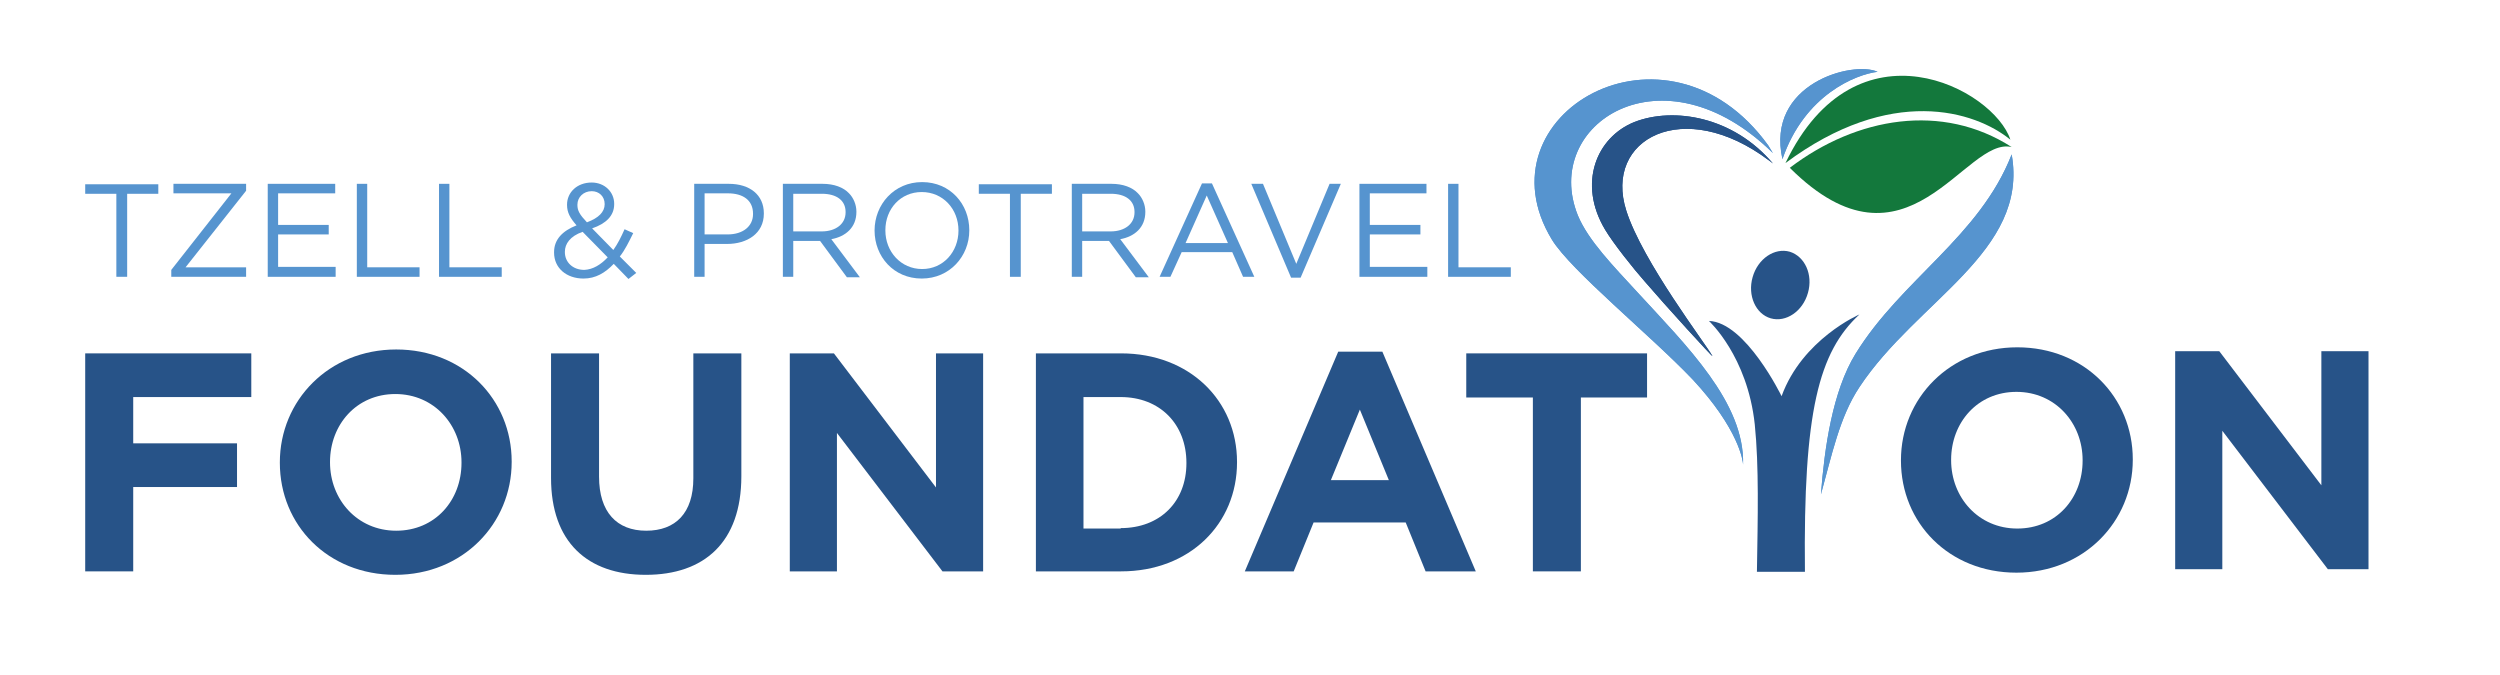 <?xml version="1.0" encoding="UTF-8"?> <!-- Generator: Adobe Illustrator 23.0.3, SVG Export Plug-In . SVG Version: 6.00 Build 0) --> <svg xmlns="http://www.w3.org/2000/svg" xmlns:xlink="http://www.w3.org/1999/xlink" id="Layer_1" x="0px" y="0px" viewBox="0 0 578 156" style="enable-background:new 0 0 578 156;" xml:space="preserve"> <style type="text/css"> .st0{clip-path:url(#SVGID_2_);} .st1{fill:#275388;} .st2{fill:#5694CF;} .st3{clip-path:url(#SVGID_6_);} .st4{clip-path:url(#SVGID_10_);} .st5{clip-path:url(#SVGID_14_);} </style> <g> <defs> <path id="SVGID_1_" d="M434.1,16.6c-5,0.6-16.9,5.3-22,20.2C408.2,19.3,428.4,14,434.1,16.6"></path> </defs> <use xlink:href="#SVGID_1_" style="overflow:visible;fill:#5694CF;"></use> <clipPath id="SVGID_2_"> <use xlink:href="#SVGID_1_" style="overflow:visible;"></use> </clipPath> <g class="st0"> <defs> <rect id="SVGID_3_" x="335.3" y="-5.6" transform="matrix(0.597 -0.802 0.802 0.597 114.086 343.925)" width="128" height="128"></rect> </defs> <use xlink:href="#SVGID_3_" style="overflow:visible;fill:#5694CF;"></use> <clipPath id="SVGID_4_"> <use xlink:href="#SVGID_3_" style="overflow:visible;"></use> </clipPath> </g> </g> <path class="st1" d="M413.8,58.2c-3.5-1-7.4,1.6-8.6,5.9c-1.2,4.2,0.7,8.5,4.2,9.5c3.5,1,7.4-1.6,8.6-5.9 C419.2,63.5,417.3,59.3,413.8,58.2"></path> <g> <path class="st1" d="M19.7,81.7h38.4v10.1H30.8v10.7h24v10.1h-24v19.5H19.7V81.7z"></path> <path class="st1" d="M64.7,107v-0.1c0-14.3,11.3-26.1,26.9-26.1c15.6,0,26.7,11.6,26.7,25.9v0.1c0,14.3-11.3,26.1-26.9,26.1 S64.7,121.4,64.7,107z M106.7,107v-0.1c0-8.6-6.3-15.8-15.3-15.8s-15.1,7.1-15.1,15.7v0.1c0,8.6,6.3,15.8,15.3,15.8 S106.7,115.7,106.7,107z"></path> <path class="st1" d="M127.4,110.5V81.7h11.1v28.5c0,8.2,4.1,12.5,10.9,12.5s10.9-4.1,10.9-12.1V81.7h11.1v28.4 c0,15.3-8.6,22.8-22.1,22.8S127.4,125.3,127.4,110.5z"></path> <path class="st1" d="M182.6,81.7h10.2l23.6,31v-31h10.9v50.4h-9.4l-24.4-32v32h-10.9V81.7z"></path> <path class="st1" d="M239.5,81.7h19.7c15.8,0,26.8,10.9,26.8,25.1v0.1c0,14.2-10.9,25.2-26.8,25.2h-19.7V81.7z M259.1,122.1 c9.1,0,15.2-6.1,15.2-15v-0.1c0-8.9-6.1-15.2-15.2-15.2h-8.6v30.4H259.1z"></path> <path class="st1" d="M309.4,81.3h10.2l21.6,50.8h-11.6l-4.6-11.3h-21.3l-4.6,11.3h-11.3L309.4,81.3z M321.1,111l-6.7-16.3 l-6.7,16.3H321.1z"></path> <path class="st1" d="M354.3,91.9H339V81.7h41.8v10.2h-15.3v40.2h-11.1V91.9z"></path> </g> <g> <path class="st1" d="M439.5,106.5v-0.1c0-14.3,11.3-26.1,26.9-26.1c15.6,0,26.7,11.6,26.7,25.9v0.1c0,14.3-11.3,26.1-26.9,26.1 S439.5,120.9,439.5,106.5z M481.5,106.5v-0.1c0-8.6-6.3-15.8-15.3-15.8s-15.1,7.1-15.1,15.7v0.1c0,8.6,6.3,15.8,15.3,15.8 S481.5,115.2,481.5,106.5z"></path> <path class="st1" d="M502.9,81.2h10.2l23.6,31v-31h10.9v50.4h-9.4l-24.4-32v32h-10.9V81.2z"></path> </g> <path class="st1" d="M417.3,132.1c-0.4-37,3.2-50.7,12.6-59.4c0,0-13.2,5.7-18,18.9c0,0-8.3-17.1-16.8-17.4c0,0,8.9,8.1,10.6,23.9 c1,9.8,0.7,21.5,0.5,34.1H417.3z"></path> <g> <path class="st2" d="M26.9,44.8h-7.2v-2.2h16.9v2.2h-7.2V64h-2.5V44.8z"></path> <path class="st2" d="M39.6,62.4l13.9-17.7H40.1v-2.2h16.8v1.6l-14,17.7h14V64H39.6V62.4z"></path> <path class="st2" d="M61.9,42.5h15.6v2.2H64.3v7.3h11.7v2.2H64.3v7.5h13.3V64H61.9V42.5z"></path> <path class="st2" d="M82.5,42.5h2.4v19.3H97V64H82.5V42.5z"></path> <path class="st2" d="M101.5,42.5h2.4v19.3h12.1V64h-14.5V42.5z"></path> <path class="st2" d="M141.9,61c-2,2.1-4.2,3.4-7,3.4c-3.9,0-6.8-2.4-6.8-6v-0.1c0-2.9,1.9-4.9,5.2-6.2c-1.5-1.7-2.2-3-2.2-4.7v-0.1 c0-2.8,2.3-5.1,5.7-5.1c3,0,5.2,2.2,5.2,4.9v0.1c0,2.7-1.9,4.5-5.1,5.6l4.9,5c1-1.4,1.8-3,2.6-4.8l2,0.9c-1,2-1.9,3.9-3.1,5.4 l3.8,3.8l-1.8,1.4L141.9,61z M140.5,59.5l-5.8-5.9c-2.9,1-4.1,2.8-4.1,4.6v0.1c0,2.3,1.8,4.1,4.5,4.1 C137.1,62.3,138.9,61.2,140.5,59.5z M139.8,47.2L139.8,47.2c0-1.8-1.3-3-3-3c-1.9,0-3.3,1.4-3.3,3.1v0.1c0,1.3,0.5,2.2,2.2,4 C138.4,50.4,139.8,49,139.8,47.2z"></path> <path class="st2" d="M160.4,42.5h8.1c4.9,0,8.1,2.6,8.1,6.8v0.1c0,4.6-3.9,7-8.5,7h-5.2V64h-2.4V42.5z M168.2,54.2 c3.6,0,5.9-1.9,5.9-4.7v-0.1c0-3.1-2.3-4.7-5.8-4.7h-5.4v9.5H168.2z"></path> <path class="st2" d="M180.9,42.5h9.3c2.6,0,4.8,0.8,6.1,2.2c1,1,1.7,2.6,1.7,4.2V49c0,3.6-2.5,5.7-5.8,6.3l6.6,8.8h-3l-6.2-8.4 h-0.1h-6.1V64h-2.4V42.5z M190,53.5c3.2,0,5.5-1.7,5.5-4.4V49c0-2.6-2-4.2-5.5-4.2h-6.6v8.7H190z"></path> <path class="st2" d="M202.2,53.3L202.2,53.3c0-6,4.5-11.2,11-11.2s10.9,5.1,10.9,11.1c0,0,0,0,0,0.1c0,5.9-4.5,11.1-11,11.1 S202.2,59.3,202.2,53.3z M221.6,53.3L221.6,53.3c0-5-3.6-8.9-8.5-8.9c-4.9,0-8.4,3.9-8.4,8.8v0.1c0,4.9,3.6,8.9,8.5,8.9 C218.1,62.2,221.6,58.2,221.6,53.3z"></path> <path class="st2" d="M233.5,44.8h-7.2v-2.2h16.9v2.2H236V64h-2.5V44.8z"></path> <path class="st2" d="M247.7,42.5h9.3c2.6,0,4.8,0.8,6.1,2.2c1,1,1.7,2.6,1.7,4.2V49c0,3.6-2.5,5.7-5.8,6.3l6.6,8.8h-3l-6.2-8.4 h-0.1h-6.1V64h-2.4V42.5z M256.8,53.5c3.2,0,5.5-1.7,5.5-4.4V49c0-2.6-2-4.2-5.5-4.2h-6.6v8.7H256.8z"></path> <path class="st2" d="M277.9,42.4h2.3L290,64h-2.6l-2.5-5.7h-11.7l-2.6,5.7h-2.5L277.9,42.4z M283.9,56.2l-4.9-11l-4.9,11H283.9z"></path> <path class="st2" d="M289.3,42.5h2.7l7.7,18.5l7.7-18.5h2.6l-9.3,21.7h-2.2L289.3,42.5z"></path> <path class="st2" d="M314.2,42.5h15.6v2.2h-13.1v7.3h11.7v2.2h-11.7v7.5h13.3V64h-15.7V42.5z"></path> <path class="st2" d="M334.8,42.5h2.4v19.3h12.1V64h-14.5V42.5z"></path> </g> <g> <defs> <path id="SVGID_5_" d="M408.8,33.6c-23.6-32.6-67.5-7-50,21.8c4.4,7.2,22.8,22.1,32.6,32.4C402,99.2,403,106.6,403,107.4 c0.4-14.3-13.1-27.5-24.4-39.8c-5.6-6.1-11.4-12-13.8-17.8c-8.5-21.1,19.6-39.5,45.1-14.4"></path> </defs> <use xlink:href="#SVGID_5_" style="overflow:visible;fill:#5694CF;"></use> <clipPath id="SVGID_6_"> <use xlink:href="#SVGID_5_" style="overflow:visible;"></use> </clipPath> <g class="st3"> <defs> <rect id="SVGID_7_" x="347.5" y="-6.5" width="128" height="128"></rect> </defs> <use xlink:href="#SVGID_7_" style="overflow:visible;fill:#5694CF;"></use> <clipPath id="SVGID_8_"> <use xlink:href="#SVGID_7_" style="overflow:visible;"></use> </clipPath> </g> </g> <g> <defs> <path id="SVGID_9_" d="M409.9,37.8c-9.2-10.9-23-13.1-32-9.6c-8.8,3.5-13.2,14.2-6.8,24.9c1.9,3.2,6.7,9.2,9.1,11.9 c4.7,5.5,16.1,18,15.7,17.3c-1.4-2.6-16.2-21.9-19.9-33.6c-5.3-16.6,13.2-26.5,33-11.6L409.9,37.8z"></path> </defs> <use xlink:href="#SVGID_9_" style="overflow:visible;fill:#275388;"></use> <clipPath id="SVGID_10_"> <use xlink:href="#SVGID_9_" style="overflow:visible;"></use> </clipPath> <g class="st4"> <defs> <rect id="SVGID_11_" x="347.4" y="-6.5" width="128" height="128"></rect> </defs> <use xlink:href="#SVGID_11_" style="overflow:visible;fill:#275388;"></use> <clipPath id="SVGID_12_"> <use xlink:href="#SVGID_11_" style="overflow:visible;"></use> </clipPath> </g> </g> <g> <defs> <path id="SVGID_13_" d="M465.1,35.7c4,22.5-22,33.8-35.2,53.8c-4.6,6.9-6.4,15.8-8.9,24.8c0.8-10.7,2.7-23.9,8-32.5 C439.6,64.6,457.7,54.7,465.1,35.7z"></path> </defs> <use xlink:href="#SVGID_13_" style="overflow:visible;fill:#5694CF;"></use> <clipPath id="SVGID_14_"> <use xlink:href="#SVGID_13_" style="overflow:visible;"></use> </clipPath> <g class="st5"> <defs> <rect id="SVGID_15_" x="347.5" y="-6.5" width="128" height="128"></rect> </defs> <use xlink:href="#SVGID_15_" style="overflow:visible;fill:#5694CF;"></use> <clipPath id="SVGID_16_"> <use xlink:href="#SVGID_15_" style="overflow:visible;"></use> </clipPath> </g> </g> <g> <defs> <path id="SVGID_17_" d="M464.8,32.3c-8.2-6.7-27.7-12.7-52,5.4C429.2,3.5,461,20.6,464.8,32.3"></path> </defs> <use xlink:href="#SVGID_17_" style="overflow:visible;fill:#13783C;"></use> <clipPath id="SVGID_18_"> <use xlink:href="#SVGID_17_" style="overflow:visible;"></use> </clipPath> </g> <g> <defs> <path id="SVGID_19_" d="M465.1,34c-10.8-2.6-24.1,31.9-51.3,4.8C429.3,27,449.1,23.7,465.1,34"></path> </defs> <use xlink:href="#SVGID_19_" style="overflow:visible;fill:#13783C;"></use> <clipPath id="SVGID_20_"> <use xlink:href="#SVGID_19_" style="overflow:visible;"></use> </clipPath> </g> </svg> 